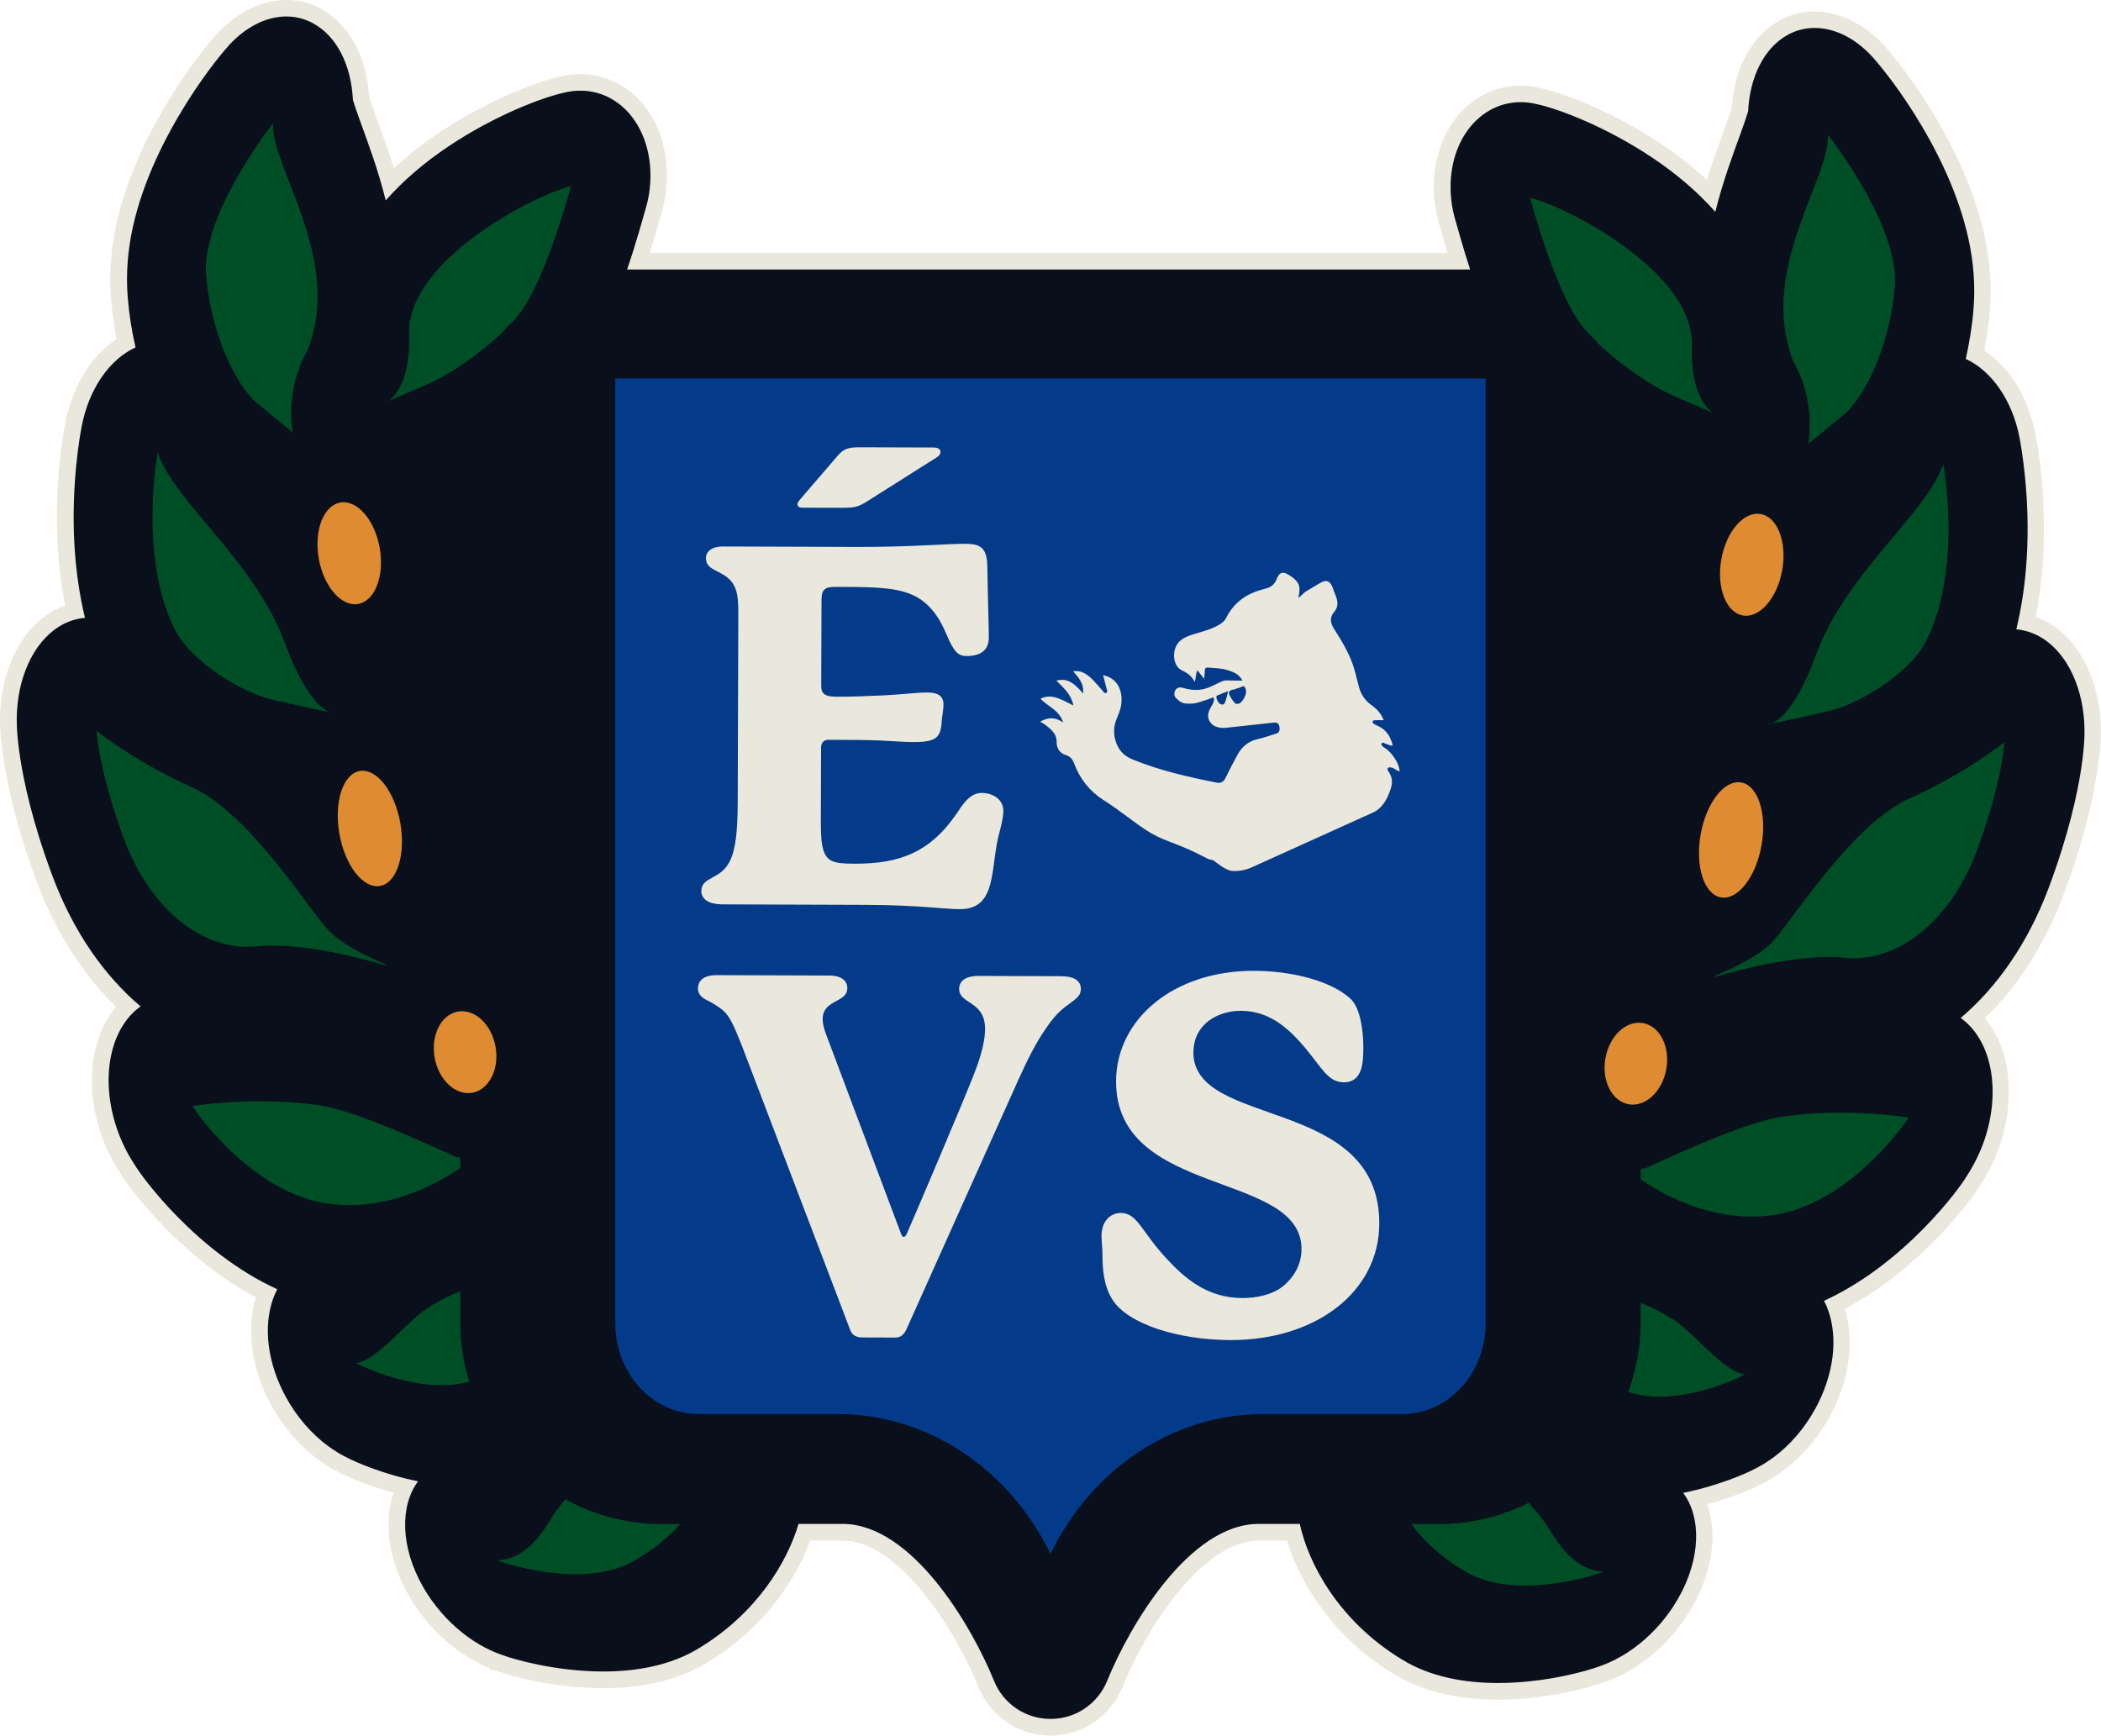 <?xml version="1.0" encoding="UTF-8"?>
<svg id="Layer_2" data-name="Layer 2" xmlns="http://www.w3.org/2000/svg" viewBox="0 0 381.83 315.47">
  <defs>
    <style>
      .cls-1 {
        fill: #004e25;
      }

      .cls-1, .cls-2, .cls-3, .cls-4, .cls-5 {
        stroke-width: 0px;
      }

      .cls-2 {
        fill: #de8b31;
      }

      .cls-3 {
        fill: #033b8a;
      }

      .cls-4 {
        fill: #0a0f1c;
      }

      .cls-5 {
        fill: #eae7dc;
      }
    </style>
  </defs>
  <g id="Layer_1-2" data-name="Layer 1">
    <g>
      <g>
        <path class="cls-4" d="M190.9,313.97c-5.16,0-9.74-3.09-11.67-7.87-4.48-11.08-15.14-27.58-26.14-27.58h-6.9c-1.67,4.95-6.37,15.02-18.27,22.29-4.85,3.01-11.02,4.54-18.32,4.54-8.76,0-16.68-2.27-18.77-3.06-.18-.06-.39-.13-.61-.21l-.5-.19h0c-1.53-.61-3.04-1.4-4.5-2.35-3.07-2-5.86-4.71-8.07-7.83-.23-.33-.46-.67-.68-1-.32-.49-.63-.99-.92-1.5-3.81-6.65-4.49-13.79-1.97-18.9-5.69-1.37-10.02-3.33-11.32-4.03-.15-.07-.35-.17-.56-.28-1.02-.54-2.03-1.18-3-1.9-3.27-2.42-6.07-5.68-8.12-9.44-.17-.32-.34-.64-.5-.96-.21-.42-.41-.83-.59-1.26-2.7-6.06-3.08-12.42-1.11-17.34-14.11-6.98-23.87-20.22-25.25-22.63-1.41-2.14-2.55-4.48-3.39-6.96-1.54-4.57-1.94-9.42-1.11-13.66.71-3.64,2.31-6.75,4.57-8.92-6.39-5.83-11.58-13.75-15.05-23-2.95-7.87-4.97-15.29-6.02-22.05-.33-2.14-.53-4.05-.6-5.69-.35-7.92,2.47-15.14,7.34-18.84,1.46-1.11,3.04-1.86,4.71-2.25-.81-3.77-1.34-7.71-1.58-11.74-.64-10.68.86-19.64,1.33-22.14,1.3-6.74,4.82-12.19,9.54-14.86-.59-2.81-1-5.58-1.2-8.26-.17-2.05-.17-4.19-.02-6.36,1.35-20.12,17.47-38.96,18.15-39.75,3.44-4.11,7.9-6.47,12.24-6.47,1.99,0,3.88.48,5.61,1.43,4.63,2.54,7.6,8.12,7.97,14.96.23.77.65,1.96,1.23,3.56l.52,1.44c1.08,2.97,2.37,6.53,3.49,10.51,2.85-2.91,6.16-5.62,9.86-8.09,8.05-5.39,17.26-9.16,22.2-10.1.86-.16,1.72-.24,2.57-.24,4.46,0,8.52,2.25,11.17,6.18,2.45,3.65,3.49,8.37,2.92,13.3-.13,1.13-.34,2.26-.64,3.37l-.36,1.26c-.55,1.92-1.4,4.94-2.52,8.39h149.08c-.8-2.56-1.42-4.76-1.86-6.33l-.34-1.21c-.3-1.13-.52-2.26-.65-3.39-.56-4.93.47-9.66,2.92-13.3,2.64-3.93,6.71-6.18,11.17-6.18.85,0,1.71.08,2.57.24,4.94.94,14.15,4.71,22.2,10.1,3.7,2.47,7,5.18,9.85,8.09,1.12-3.98,2.41-7.54,3.49-10.51l.52-1.44c.58-1.61.99-2.8,1.23-3.57.37-6.84,3.35-12.42,7.97-14.96,1.73-.95,3.62-1.43,5.61-1.43,4.33,0,8.8,2.37,12.25,6.49.67.77,16.79,19.62,18.14,39.74.16,2.16.15,4.31-.02,6.36-.21,2.67-.61,5.45-1.2,8.25,4.71,2.67,8.24,8.12,9.54,14.86.48,2.49,1.98,11.44,1.33,22.14-.24,4.02-.77,7.96-1.58,11.74,1.68.39,3.26,1.15,4.71,2.25,4.87,3.7,7.68,10.92,7.34,18.84-.07,1.61-.28,3.58-.6,5.69-1.05,6.77-3.07,14.19-6.02,22.05-3.48,9.25-8.66,17.16-15.06,23,2.27,2.18,3.87,5.28,4.57,8.92.82,4.23.43,9.08-1.11,13.66-.83,2.48-1.97,4.82-3.38,6.96-1.37,2.41-11.14,15.65-25.25,22.63,1.97,4.92,1.58,11.28-1.12,17.34-.19.42-.38.84-.59,1.25-.16.32-.33.65-.5.96-2.05,3.76-4.85,7.02-8.1,9.43l-.09.06c-.95.69-1.93,1.31-2.93,1.84-.21.11-.41.21-.62.31-1.25.68-5.57,2.63-11.26,4,2.53,5.11,1.84,12.25-1.97,18.9-.29.51-.6,1.01-.92,1.5-.22.34-.45.67-.68,1-2.2,3.12-5,5.82-8.07,7.83-1.49.97-3.04,1.78-4.6,2.38l-.16.06c-.31.12-.61.23-.91.33-2.03.77-9.95,3.04-18.71,3.04-7.3,0-13.47-1.53-18.33-4.54-11-6.72-16.89-16.77-18.88-24.37h-6.28c-10.99,0-21.66,16.48-26.14,27.56-1.94,4.79-6.53,7.88-11.69,7.88Z"/>
        <path class="cls-5" d="M52.04,3c1.71,0,3.36.41,4.89,1.25,4.31,2.36,6.91,7.64,7.21,13.91.29.99.86,2.59,1.3,3.82,1.42,3.94,3.27,8.8,4.66,14.45,3.12-3.54,6.94-6.84,11.45-9.85,8.14-5.46,17.09-9.01,21.64-9.88.77-.15,1.54-.22,2.29-.22,3.98,0,7.57,2.01,9.92,5.52,2.27,3.39,3.19,7.8,2.68,12.3-.12,1.05-.32,2.1-.6,3.15-.6,2.06-1.78,6.45-3.51,11.54h153.21c-1.36-4.18-2.31-7.68-2.82-9.45-.28-1.05-.48-2.1-.6-3.15-.51-4.5.4-8.91,2.68-12.3,2.36-3.5,5.94-5.52,9.92-5.52.75,0,1.52.07,2.29.22,4.55.86,13.5,4.42,21.64,9.87,4.51,3.01,8.32,6.32,11.45,9.85,1.39-5.65,3.24-10.51,4.66-14.45.45-1.23,1.01-2.83,1.3-3.82.3-6.26,2.9-11.54,7.21-13.91,1.52-.84,3.18-1.25,4.89-1.25,3.8,0,7.82,2.04,11.1,5.96,3.91,4.51,16.62,21.48,17.79,38.88.15,2.09.14,4.16-.02,6.14-.24,3.1-.74,6.18-1.42,9.18,4.63,2.12,8.45,7.43,9.78,14.33.19,1.02,1.99,10.46,1.31,21.77-.27,4.65-.93,9-1.9,13.05,1.95.17,3.87.89,5.62,2.22,4.43,3.36,7.07,10.1,6.75,17.58-.05,1.06-.18,2.88-.58,5.53-.67,4.35-2.18,11.72-5.94,21.75-3.78,10.07-9.44,18.04-15.96,23.56,2.64,1.88,4.61,5.04,5.41,9.18.78,4.04.39,8.59-1.06,12.89-.79,2.33-1.88,4.59-3.24,6.65-1.13,2.03-11.26,15.98-25.95,22.69,2.34,4.45,2.39,10.94-.51,17.45-.18.4-.36.8-.56,1.19-.15.31-.31.61-.48.92-2.01,3.69-4.72,6.75-7.68,8.94,0,0,0,0,0,0,0,0,0,0,0,0,0,0,0,0-.01,0-.91.67-1.85,1.26-2.81,1.78-.19.1-.38.2-.57.29-1.34.73-6.49,3.03-12.97,4.34,3.31,4.44,3.24,11.94-.9,19.17-.28.48-.57.96-.87,1.43-.21.32-.43.64-.65.96-2.17,3.07-4.84,5.59-7.67,7.44-1.43.93-2.93,1.71-4.46,2.29,0,0,0,0,0,0,0,0,0,0-.01,0-.29.11-.57.21-.86.31-1.9.72-9.58,2.96-18.23,2.96-5.9,0-12.26-1.04-17.54-4.32-11.57-7.07-16.97-17.57-18.49-24.6h-7.46c-12.65,0-23.54,18.64-27.53,28.5-1.71,4.22-5.75,6.95-10.3,6.95s-8.58-2.72-10.28-6.93c-3.99-9.86-14.87-28.52-27.53-28.52h-7.99c-2.06,6.9-7.49,16.11-17.96,22.51-5.28,3.28-11.64,4.32-17.54,4.32-8.65,0-16.34-2.24-18.23-2.96-.28-.1-.57-.2-.86-.31,0,0,0,0-.01,0t0,0c-1.53-.58-3.03-1.36-4.46-2.3-2.83-1.85-5.49-4.37-7.67-7.44-.22-.31-.44-.63-.65-.96-.31-.47-.6-.95-.87-1.43-4.14-7.23-4.21-14.73-.9-19.17-6.49-1.31-11.63-3.61-12.97-4.34-.19-.09-.38-.19-.57-.29-.97-.51-1.91-1.11-2.81-1.78,0,0,0,0-.01,0,0,0,0,0,0,0-2.96-2.19-5.67-5.25-7.68-8.94-.16-.3-.32-.61-.48-.92-.2-.39-.38-.79-.56-1.19-2.9-6.51-2.85-13-.51-17.45-14.69-6.71-24.82-20.66-25.95-22.69-1.37-2.06-2.46-4.32-3.24-6.65-1.45-4.3-1.85-8.86-1.06-12.89.8-4.13,2.76-7.3,5.41-9.18-6.52-5.51-12.17-13.48-15.96-23.55-3.76-10.04-5.27-17.4-5.94-21.75-.4-2.65-.54-4.47-.58-5.53-.33-7.48,2.32-14.22,6.75-17.58,1.76-1.34,3.67-2.05,5.62-2.22-.97-4.05-1.62-8.41-1.9-13.05-.68-11.31,1.11-20.75,1.31-21.77,1.33-6.9,5.14-12.21,9.78-14.33-.69-3-1.18-6.09-1.42-9.18-.16-1.98-.17-4.05-.02-6.14,1.17-17.39,13.89-34.36,17.79-38.88,3.28-3.92,7.31-5.96,11.1-5.96M52.04,0v3V0c-4.78,0-9.66,2.56-13.4,7.03-.67.77-17.1,19.98-18.49,40.6-.16,2.23-.15,4.45.02,6.59.19,2.4.53,4.89,1.02,7.4-4.62,3.04-8.03,8.58-9.33,15.3-.48,2.54-2.01,11.66-1.36,22.52.21,3.62.66,7.17,1.33,10.6-1.36.48-2.66,1.19-3.88,2.11C2.7,116.14-.34,123.84.03,132.25c.07,1.69.28,3.66.62,5.85,1.06,6.87,3.11,14.39,6.09,22.35,3.36,8.94,8.28,16.66,14.34,22.54-1.92,2.28-3.28,5.22-3.93,8.57-.87,4.49-.46,9.61,1.17,14.42.87,2.59,2.06,5.04,3.53,7.27,1.5,2.56,10.98,15.34,24.67,22.57-1.58,5.08-1.04,11.3,1.6,17.22.19.43.4.88.62,1.31.17.34.35.68.53,1.01,2.14,3.93,5.07,7.35,8.47,9.88l.02.02.07.05c1.02.76,2.09,1.43,3.17,2,.2.11.4.21.61.31,1.28.68,5,2.36,9.93,3.71-1.87,5.36-.94,12.24,2.71,18.62.3.53.63,1.07.96,1.58.23.35.47.7.71,1.05,2.31,3.27,5.24,6.11,8.48,8.22,1.4.92,2.86,1.69,4.33,2.31l.43.47h.8c.13.05.26.09.4.14,2.38.89,10.29,3.13,19.24,3.13,7.59,0,14.02-1.6,19.12-4.77,11.52-7.04,16.52-16.66,18.53-22.06h5.84c5.78,0,11.18,5.14,14.69,9.45,5.73,7.04,9.15,14.93,10.06,17.19,2.17,5.35,7.29,8.81,13.07,8.81s10.91-3.46,13.08-8.82c.91-2.25,4.33-10.15,10.06-17.18,3.51-4.31,8.91-9.45,14.69-9.45h5.14c2.34,7.74,8.39,17.52,19.24,24.16,5.08,3.15,11.52,4.76,19.1,4.76,8.95,0,16.86-2.24,19.24-3.13.23-.08.46-.16.7-.25h0s.14-.05.14-.05c.02,0,.05-.02.07-.03l.07-.03h0c1.69-.65,3.36-1.51,4.97-2.56,3.23-2.11,6.16-4.95,8.48-8.22.24-.34.48-.69.71-1.05.33-.51.66-1.04.97-1.58,3.66-6.38,4.58-13.26,2.71-18.62,4.93-1.34,8.65-3.02,9.93-3.71.2-.1.4-.2.6-.31,1.07-.57,2.11-1.22,3.11-1.96h0s.09-.07.09-.07c3.43-2.53,6.38-5.96,8.53-9.92.18-.33.36-.67.52-1,.22-.44.43-.89.63-1.33,2.63-5.91,3.17-12.13,1.59-17.21,13.7-7.23,23.18-20.01,24.67-22.57,1.47-2.24,2.66-4.68,3.53-7.27,1.62-4.82,2.04-9.94,1.17-14.42-.65-3.35-2.01-6.29-3.93-8.57,6.06-5.88,10.99-13.6,14.34-22.54,2.98-7.97,5.03-15.48,6.1-22.35.33-2.19.54-4.16.62-5.86.37-8.4-2.67-16.11-7.93-20.1-1.22-.92-2.51-1.63-3.87-2.11.67-3.43,1.12-6.98,1.33-10.6.65-10.85-.87-19.97-1.36-22.51-1.3-6.72-4.71-12.27-9.33-15.31.49-2.51.83-5,1.02-7.41.17-2.12.18-4.34.02-6.59-1.39-20.61-17.82-39.82-18.52-40.62-3.71-4.43-8.59-6.99-13.37-6.99-2.25,0-4.38.54-6.33,1.62-5.04,2.77-8.29,8.73-8.74,16.01-.18.58-.52,1.6-1.15,3.32l-.53,1.45c-.86,2.38-1.86,5.14-2.81,8.2-2.49-2.32-5.26-4.5-8.29-6.53-8.59-5.76-17.82-9.39-22.75-10.33-.95-.18-1.91-.27-2.85-.27-4.96,0-9.49,2.49-12.41,6.84-2.65,3.94-3.77,9.02-3.17,14.31.14,1.2.37,2.41.68,3.58v.03s.02.03.02.03c.1.34.21.75.35,1.21.33,1.16.75,2.66,1.28,4.4H118.09c.83-2.65,1.48-4.93,1.92-6.5.13-.46.24-.86.34-1.2v-.03s.02-.03.02-.03c.31-1.17.54-2.38.68-3.58.6-5.29-.52-10.37-3.17-14.31-2.93-4.35-7.45-6.84-12.41-6.84-.94,0-1.9.09-2.85.27-4.93.94-14.15,4.57-22.75,10.33-3.03,2.02-5.8,4.2-8.28,6.52-.94-3.06-1.94-5.82-2.81-8.2l-.52-1.44c-.63-1.73-.97-2.75-1.15-3.33-.45-7.28-3.7-13.24-8.74-16.01-1.95-1.07-4.09-1.62-6.33-1.62h0Z"/>
      </g>
      <path class="cls-3" d="M270,68.8v171.7c0,9.13-6.77,16.52-15.1,16.52h-25.31c-16.22,0-31.08,9.79-38.67,25.4t-.01.03c-7.6-15.63-22.45-25.43-38.67-25.43h-25.3c-8.35,0-15.12-7.39-15.12-16.52V68.8h158.17Z"/>
      <g>
        <path class="cls-1" d="M59.88,218.82c10.78,1.4,19.93-3.89,23.77-6.52v-1.85c-.3-.07-.59-.14-.89-.21-.03.09-16.5-7.96-24.3-9.27-12.07-1.83-23.48.06-23.48.08-.1.04,10.52,15.93,24.9,17.78Z"/>
        <path class="cls-1" d="M74.36,59.97c0,.24-.01.48,0,.72.02.69.02,1.35,0,1.97-.16,5.84-1.94,8.76-3.71,10.24,1.99-.88,4.6-2.02,7.15-3.11,3.8-1.66,9.41-5.45,13.52-9.39.57-.69,1.19-1.32,1.84-1.89.66-.73,1.25-1.45,1.75-2.16,4.86-7.17,8.79-22.49,8.88-22.49-5.28,1.01-28.95,12.63-29.43,26.1Z"/>
        <path class="cls-1" d="M85.27,251.13c-1.05-3.41-1.62-7.04-1.62-10.8v-5.62c-3.3,1.33-6.11,3.06-7.24,4-3.86,3.14-8.3,8.63-11.71,9.03-.02.06,11.47,5.97,20.57,3.39Z"/>
        <path class="cls-1" d="M324.14,57.4c.14,2.67.68,5.41,1.72,8.2,1.6,2.74,2.63,6.01,2.94,9.47.07.63.11,1.21.11,1.75,0,.1,0,.18-.01.27,0,.05,0,.11,0,.16,0,.89-.05,1.78-.16,2.67-.03.26-.08.5-.12.75,1.7-1.37,4.13-3.34,6.46-5.3,4.22-3.49,8.59-13.62,9.28-23.3.05-.7.05-1.42,0-2.17-.68-10.82-12.13-25.46-12.17-25.38.39,6.51-8.72,19.21-8.05,32.87Z"/>
        <path class="cls-1" d="M115.19,283.73c3.53-1.97,6.3-4.33,8.44-6.7h-3.29c-6.38,0-12.38-1.64-17.61-4.51-1.07,1.26-1.81,2.32-2.16,2.88-1.45,2.18-4.31,7.84-10.14,8.23-.01.08,15.2,5.52,24.76.11Z"/>
        <path class="cls-1" d="M17.84,135.37c.46,2.97,1.58,8.6,4.59,16.86,4.78,13.03,14.47,20.86,24.38,19.76,7.98-.77,19.23,2.29,23.38,3.5-.02-.06-.03-.13-.05-.19-2.7-1.13-7.97-3.55-10.29-6.05-3.33-3.3-14.23-21.14-24.75-26.06-10.7-4.78-17.57-10.37-17.56-10.36,0,0,.04.84.3,2.55Z"/>
        <path class="cls-1" d="M37.46,49.99c.69,9.68,5.06,19.8,9.28,23.3,2.33,1.96,4.76,3.93,6.46,5.3-.04-.25-.09-.5-.12-.75-.1-.89-.16-1.79-.16-2.67,0-.05,0-.11,0-.16,0-.09-.01-.18-.01-.27,0-.53.04-1.12.11-1.75.3-3.46,1.34-6.73,2.94-9.47,1.04-2.79,1.58-5.52,1.72-8.2.67-13.66-8.44-26.36-8.05-32.87-.04-.08-11.49,14.56-12.17,25.38-.05.75-.06,1.47,0,2.17Z"/>
        <path class="cls-1" d="M60.63,129.62s-.26-.06-.72-.15c.47.18.72.15.72.15Z"/>
        <path class="cls-1" d="M27.83,97.92c.32,5.51,1.43,11.58,3.96,16.52,3.04,5.99,12.36,11.54,17.75,12.74,4.24.98,8.67,1.93,10.37,2.28-1.3-.53-4.49-2.72-8.1-12.48-5.51-15.07-19.92-25.42-23.15-34.71,0,0-1.34,7.14-.83,15.65Z"/>
        <path class="cls-1" d="M346.85,203.13s-11.41-1.91-23.48-.08c-7.8,1.31-24.27,9.37-24.3,9.27-.3.07-.59.14-.89.21v1.85c3.84,2.63,13,7.92,23.77,6.52,14.38-1.85,25-17.74,24.9-17.78Z"/>
        <path class="cls-1" d="M266.63,285.81c9.56,5.41,24.77-.03,24.76-.11-5.82-.39-8.68-6.05-10.14-8.23-.47-.76-1.68-2.45-3.45-4.3-4.92,2.46-10.46,3.85-16.33,3.85h-5c2.29,3.04,5.58,6.24,10.15,8.79Z"/>
        <path class="cls-1" d="M307.47,64.75c-.02-.62-.02-1.28,0-1.97,0-.24,0-.48,0-.72-.47-13.48-24.14-25.09-29.43-26.1.08,0,4.02,15.32,8.88,22.49.5.7,1.09,1.43,1.75,2.16.65.57,1.27,1.2,1.84,1.89,4.11,3.93,9.71,7.73,13.52,9.39,2.55,1.1,5.17,2.24,7.15,3.11-1.77-1.48-3.54-4.4-3.71-10.24Z"/>
        <path class="cls-1" d="M317.12,249.83c-3.41-.4-7.85-5.88-11.71-9.03-1.13-.94-3.94-2.67-7.24-4v3.54c0,4.45-.8,8.72-2.26,12.67,9.2,3.07,21.23-3.11,21.21-3.17Z"/>
        <path class="cls-1" d="M359.39,154.32c3.02-8.26,4.13-13.89,4.59-16.86.26-1.71.3-2.55.3-2.55,0,0-6.87,5.58-17.56,10.36-10.53,4.92-21.42,22.76-24.75,26.06-2.31,2.49-7.58,4.92-10.29,6.05-.02.06-.03.13-.05.19,4.14-1.21,15.4-4.27,23.38-3.5,9.91,1.1,19.61-6.73,24.38-19.76Z"/>
        <path class="cls-1" d="M330.02,119.07c-3.61,9.76-6.8,11.95-8.1,12.48,1.7-.36,6.13-1.31,10.37-2.28,5.39-1.2,14.72-6.75,17.75-12.74,2.53-4.93,3.64-11,3.96-16.52.51-8.51-.84-15.65-.83-15.65-3.23,9.29-17.64,19.64-23.15,34.71Z"/>
        <path class="cls-1" d="M321.92,131.55c-.46.1-.72.15-.72.15,0,0,.25.03.72-.15Z"/>
      </g>
      <g>
        <g>
          <ellipse class="cls-2" cx="84.53" cy="191.25" rx="5.62" ry="7.49" transform="translate(-31.93 17.58) rotate(-10)"/>
          <ellipse class="cls-2" cx="67.22" cy="150.59" rx="5.62" ry="10.61" transform="translate(-25.13 13.96) rotate(-10)"/>
          <ellipse class="cls-2" cx="63.47" cy="100.56" rx="5.62" ry="9.36" transform="translate(-16.5 12.55) rotate(-10)"/>
        </g>
        <g>
          <ellipse class="cls-2" cx="297.29" cy="193.34" rx="7.49" ry="5.62" transform="translate(55.27 452.54) rotate(-80)"/>
          <ellipse class="cls-2" cx="314.6" cy="152.67" rx="10.61" ry="5.62" transform="translate(109.62 435.98) rotate(-80)"/>
          <ellipse class="cls-2" cx="318.35" cy="102.65" rx="9.36" ry="5.62" transform="translate(161.99 398.34) rotate(-80)"/>
        </g>
      </g>
      <g>
        <path class="cls-5" d="M131.01,164.38l26.33.09c9.66.03,13.94.78,17.12.78,7.01.02,5.4-7.91,7.24-14.19.28-1.09.65-2.64.65-3.64,0-2.19-1.99-3.29-3.91-3.29-1.73,0-2.92,1.17-4.38,3.45-4.94,7.36-10.51,9.44-18.8,9.41-1.82,0-3.37-.1-4.19-.56-1.73-.92-1.9-3.38-1.89-7.57l.04-12.94c0-.91.46-1.46,1.37-1.45,4.1.01,6.56.02,9.29.12,2.28.1,4.37.29,6.1.29,4.65.02,5.01-1.08,5.21-4.26.09-.82.28-1.73.28-2.55,0-1.82-1.36-2.19-3-2.2-1.91,0-4.37.35-7.75.52-3.64.17-5.92.25-8.75.24-2.73,0-2.73-1.01-2.72-2.47,0-1.18.05-14.94.05-14.94,0-1.73.28-2.55,2.38-2.54h1.91c5.74.03,9.66.13,12.75,1.69,3.27,1.74,4.72,4.75,5.63,6.85,1.45,3.47,2.26,4.02,3.72,4.02,2.55,0,4.01-1.08,4.02-3.36,0-1-.08-3.92-.16-7.1-.08-2.64-.07-5.65-.16-6.74-.27-2.46-1.27-3.19-3.91-3.2-3.37-.01-10.3.61-19.86.57l-24.23-.08c-2.1,0-3.1.99-3.1,2.08,0,1.82,1.63,2.1,3.27,3.11,2.45,1.56,2.63,3.65,2.62,7.2l-.11,34.25c-.02,5.01-.39,8.2-1.22,10.11-1.65,4-5.39,3.08-5.39,5.9,0,1.55,1.54,2.37,3.55,2.38Z"/>
        <path class="cls-5" d="M145.83,92.28l7.2.02c2.37,0,2.92-.17,4.56-1.17l12.6-7.97c.55-.36.73-.63.73-1,0-.45-.36-.82-1.27-.82l-13.48-.04c-2.19,0-2.92.36-4.01,1.63l-6.49,7.54c-.46.55-.73.82-.73,1.18,0,.37.27.64.91.64Z"/>
        <path class="cls-5" d="M192.99,177.44l-15.21-.05c-1.82,0-3.46.63-3.47,2.36,0,2.82,4.73,2.11,4.71,7.3,0,1.73-.47,4.37-2.12,8.47-2.48,6.28-10.83,25.84-12.03,28.57-.18.45-.37.73-.64.73s-.45-.46-.54-.73l-13.64-36.3c-.36-1-.54-1.82-.54-2.55.01-3.64,4.47-2.9,4.48-5.63,0-1.46-1.27-2.28-3.18-2.29l-20.59-.07c-2.55,0-3.37,1.17-3.38,2.45,0,1,.72,1.64,1.63,2.1.91.46,2.09,1.1,3,1.92,1.18,1.1,1.81,2.46,3.44,6.57l19.6,51.44c.36,1,1.18,1.37,2.18,1.37l6.01.02c.91,0,1.55-.45,2.01-1.45l20.28-45.21c1.84-4.09,3.3-6.91,4.86-9.18,2.29-3.55,3.93-4.36,5.21-5.36.82-.63,1.37-1.18,1.37-2.18,0-1.73-1.63-2.28-3.45-2.29Z"/>
        <path class="cls-5" d="M216.89,191.26c.02-5.1,4.4-7.55,8.68-7.53,5.56.02,9.1,3.76,11.73,6.87,2.9,3.47,4.08,6.12,6.9,6.13,3.37.01,3.56-3.45,3.57-6.27,0-3.1-.52-7.11-2.25-8.84-3.45-3.29-10.64-5.14-17.57-5.16-14.85-.05-25.08,8.94-25.12,20.05-.07,21.23,33.74,16.24,33.7,30.54,0,2.92-1.47,5.09-3.12,6.55-2.01,1.73-5.02,2.35-7.66,2.34-6.47-.02-10.56-3.77-13.64-7.06-4.72-5.03-5.35-8.4-8.44-8.41-1.73,0-3.47,1.35-3.48,4.18,0,1.09.18,2.28.17,3.46,0,2.64.25,5.65,1.8,8.11,2.9,4.56,12.18,7.33,21.38,7.36,15.58.05,27.08-8.75,27.13-21.14.08-23.32-33.83-17.24-33.79-31.18Z"/>
        <path class="cls-5" d="M252.38,139.51c.12-.05.29-.05.5,0,.51.11.89.55,1.49.71-.06-.68-.25-1.21-.51-1.72-.55-1.05-1.26-1.95-2.25-2.59-.25-.17-.65-.42-.53-.73.04-.1.09-.15.15-.18.19-.07.45.17.66.21.39.07.74.41,1.23.28-.37-1.41-1-2.59-2.26-3.31-.34-.19-.7-.35-1.04-.53-.18-.1-.41-.22-.35-.48.02-.12.09-.18.17-.22.1-.04.22-.03.33-.04.47-.02.95,0,1.5-.01-.46-1.19-1.24-2.03-2.18-2.7-1.12-.79-1.93-1.92-2.29-3.24-.08-.31-.17-.62-.24-.92-.2-.76-.38-1.53-.6-2.29-.77-2.75-2.26-5.15-3.76-7.52-.7-1.11-.7-2.09.05-2.97.81-.95.73-1.92.28-3.01-.2-.47-.35-.96-.53-1.44-.39-1.04-.94-1.4-1.79-1.08-.1.04-.21.09-.32.15-.99.53-1.93,1.15-2.91,1.72-.03.02-.96.88-.99.9,0,0-.12.07-.24.14.04-.19.08-.38.08-.38.38-1.74,0-2.55-1.5-3.57-.72-.49-1.25-.69-1.67-.53-.34.13-.61.49-.86,1.13-.35.89-.9,1.31-1.58,1.57-.25.09-.51.17-.79.24-.54.13-1.05.29-1.55.48-2.26.87-4.08,2.37-5.26,4.76-.29.59-.79.94-1.34,1.26-.48.28-.98.51-1.49.71-1.11.43-2.28.71-3.41,1.08-.19.06-.37.13-.56.2-.71.27-1.37.62-1.88,1.24-1.21,1.45-.97,4.21.57,4.97,1.01.49,1.85,1.04,2.4,2.14.3-.74.16-1.48.51-2.1.38.48.73.94,1.2,1.54.06-.62.15-1.05.14-1.47,0-.31.08-.47.25-.53.1-.04.23-.04.38-.03,1.17.1,2.35.1,3.49.46,1.04.33,2.1.67,2.71,1.9-.26,0-.42,0-.59,0-2.16.02-2.37-.15-3.1.13-.39.15-.93.43-1.99.93-.16.08-.32.14-.48.21-1.5.58-3.05.54-4.64.05-.35-.11-.66-.11-.91,0-.33.13-.56.42-.63.84-.12.71.15.91.7,1.4.74.67,1.35.61,1.98.63.9.03,1.43-.14,2.24-.4,1.45-.46,1.07-.34,2.18-.76.21.76-.14,1.19-.42,1.68-.46.81-.86,1.67-.32,2.64.51.91,1.35,1.17,2.24,1.24.28.02.55.01.83-.02,2.85-.31,5.7-.61,8.54-.93.55-.06.96.04,1.09.7.12.61.03,1.07-.54,1.29-.04.02-.08.03-.13.04-1.09.31-2.14.72-3.25.96-.29.06-.57.15-.84.25-1.26.48-2.19,1.39-2.88,2.64-.74,1.36-1.45,2.74-2.13,4.14-.21.43-.46.72-.8.85-.23.09-.5.1-.82.04-5.15-1.03-10.26-2.18-15.21-4.18-1.78-.72-2.83-1.89-3.29-3.85-.27-1.17-.17-2.4.28-3.48.25-.61.51-1.22.69-1.85.63-2.25.16-5.51-3.12-6.17.22.82.44,1.63.64,2.45.06.26.26.61-.08.77-.01,0-.02,0-.03.01-.3.11-.46-.23-.64-.43-.71-.77-1.36-1.61-2.12-2.31-.87-.8-1.86-1.41-3.21-1.2,1.01,1.17,1.99,2.23,1.8,4.03-1.37-1.57-2.68-2.94-4.85-2.33,1.32,1.32,2.68,2.45,3.09,4.51-1.91-.91-3.63-2.15-5.67-1.37-.1.04-.2.08-.3.13,1.29,1.46,3.36,1.97,4.13,4.36-1.27-.91-2.34-.96-3.43-.54-.25.1-.51.22-.77.36.45.28.79.45,1.09.69.93.75,1.9,1.55,1.9,2.89,0,1.35.56,2.14,1.75,2.52.73.23,1.14.7,1.42,1.47,1.04,2.78,2.78,5.01,5.24,6.61.79.51,1.58,1.02,2.34,1.57,4.99,3.59,5.88,4.63,10.18,6.23,2.09.78,4.14,1.68,6.1,2.72.09.05.17.09.23.12.26.14.65.24.85.29.11.02.22.06.33.09.06.02.12.05.17.1.95.74,1.91,1.47,3.07,1.82,1.29.12,2.59-.1,3.77-.63l21.98-9.94c1.36-.58,2.25-1.78,2.83-3.14,0,0,0-.01,0-.02.63-1.43,1.15-2.82.03-4.37-.23-.32-.2-.56.03-.65ZM222.77,127.28c-.1.29-.2.66-.47.76-.09.03-.19.04-.31,0-.52-.12-.74-.66-.9-1.13-.12-.35.04-.48.25-.56.1-.04.22-.07.31-.1.03-.01.06-.03.09-.04.15-.08.32-.15.5-.22.26-.1.56-.2.93-.34,0,0,.01,0,.02,0-.18.7-.26,1.18-.42,1.63ZM226.02,127.03c-.22.36-.47.71-.84.85-.15.06-.32.08-.52.06-.36-.05-1.49-1.82-1.32-2.13.11-.2.26-.3.43-.37.25-.1.55-.11.78-.2.05-.02.1-.04.14-.07.17-.05.26-.1.36-.11.07,0,.14-.03.21-.06.15-.06.3-.14.45-.2.21-.08.4-.1.53.11.41.68.18,1.47-.22,2.12Z"/>
      </g>
    </g>
  </g>
</svg>